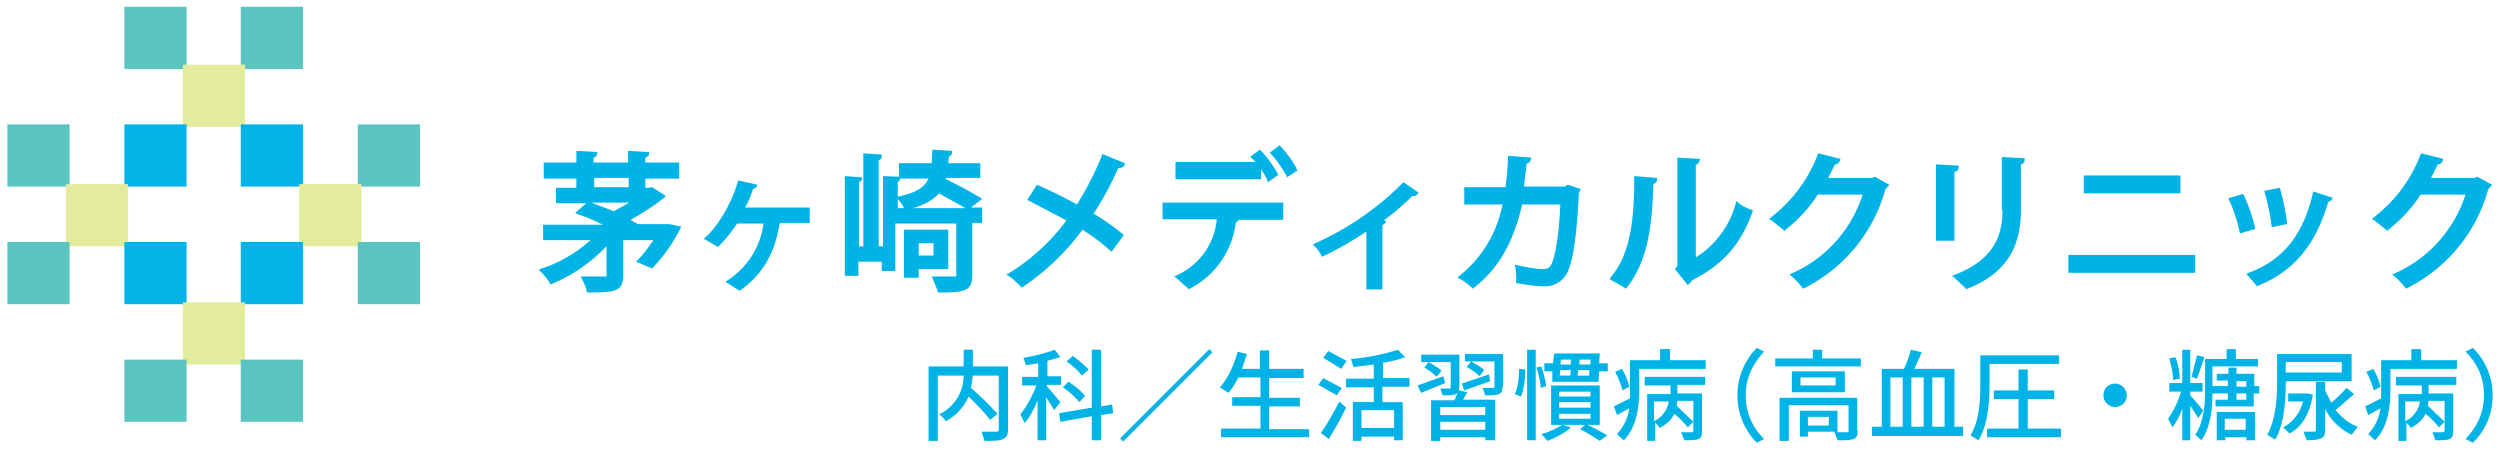 <svg viewBox="0 0 406 73" xmlns="http://www.w3.org/2000/svg"><path d="m20.2 1.1h10.1v10.1h-10.1zm18.9 0h10.1v10.1h-10.1z" fill="#59c4c0"/><path d="m29.7 10.5h10.1v10.1h-10.1z" fill="#e3ec9d"/><path d="m20.2 20.2h10.1v10.1h-10.1zm18.9 0h10.1v10.1h-10.1z" fill="#02b3e7"/><path d="m58.1 20.2h10.1v10.1h-10.1zm-56.9 0h10.1v10.1h-10.1z" fill="#59c4c0"/><path d="m48.6 29.9h10.1v10.1h-10.1zm-37.9 0h10.1v10.1h-10.1z" fill="#e3ec9d"/><path d="m20.2 39.3h10.1v10.1h-10.1zm18.9 0h10.1v10.1h-10.1z" fill="#02b3e7"/><path d="m58.1 39.3h10.1v10.1h-10.1zm-56.9 0h10.1v10.1h-10.1z" fill="#59c4c0"/><path d="m29.7 49.1h10.1v10.1h-10.1z" fill="#e3ec9d"/><path d="m20.2 58.4h10.1v10.1h-10.1zm18.9 0h10.1v10.1h-10.1z" fill="#59c4c0"/><g fill="#00b3e7"><path d="m108.4 36.4h-4.8l-1.2-.7a39.4 39.4 0 0 0 5.6-3.7l.1-.2-2.2-1.4-.5.1h-.6v-1.5h5.5v-2.6h-5.5v-.8c.4-.1.6-.4.6-.6v-.3l-3.4-.2v1.9h-5.6v-.8c.4-.1.5-.4.6-.6v-.3l-3.4-.2v1.9h-5.3v2.6h5.3v1.5h-3.3v2.5h4.9l-1.8 1.6.5.2c1.2.4 2.6 1 4 1.7h-9.7v2.5h7.7c-2.2 2-5.1 3.7-7.9 4.6l-.5.2.3.3a9 9 0 0 1 1.5 1.9l.1.2.2-.1c3.3-1.3 6.5-3.6 8.9-6.1v4.9h-4.2l.2.4c.3.6.7 1.4.8 2v.2h.2c4.2 0 5.7-.1 5.7-2.7v-5.8h4.9c-.8 1.2-1.7 2.4-2.5 3.2l-.3.3 2.6 1.1.1-.1a27 27 0 0 0 4.5-6.4l.1-.3-1.9-.4zm-6.3-7.5v1.5h-5.6v-1.5zm-6.1 4h6.2l-2.5 1.4zm26.3-2.2c.4-.1.5-.3.6-.4l.1-.3-3.1-.7-.1.3c-1.2 4-3.5 7.4-5.2 8.9l-.3.3.4.2 1.7 1 .2.1.2-.2c.9-.9 2-2.2 2.9-3.6h4.3a13 13 0 0 1 -5.8 9.2l-.4.3.4.2 1.7 1.1.2.1.2-.1c3.5-2.5 5.5-5.9 6.3-10.7l.2-.2h4.7v-2.5h-10.5c.5-.8 1-2.1 1.3-3zm31.8 6.6h-7.3v7.8h2.4v-1.4h4.8v-6.4zm-2.5 2.2v2h-2.4v-2z"/><path d="m159.5 32.3-.3-.2c-1.3-.8-3.7-2.1-5.6-3v-.2h5.6v-2.4h-5.2l.1-1.1c.4-.1.5-.4.5-.6v-.3l-3.2-.2v.3l-.1 1.9h-5.3v2.2l-2.6-.1v11.4h-.7v-14c.4-.1.5-.4.5-.6v-.3l-3-.2v15.1h-.7v-10.4c.2-.1.4-.2.5-.5v-.3l-2.8-.2v16.2h2.2v-2.3h3.8v1.5h2.2v-7.7h9.9v8.6h-4l.2.4.8 2v.2h.2c4 0 5.4-.2 5.4-2.7v-8.6h1.6v-2.5h-1.8zm-7-.9 4.3 2.4h-8.5c2-.6 3.3-1.4 4.2-2.4zm-5.7 2.4h-1v-1.5l.1.1c.2.3.7.9.9 1.4zm-.6-4.8h4.6c-.7 1.5-2.1 2.3-4.8 2.9h-.2v-2.4c.1 0 .4-.1.4-.5zm32.7-3.6a51.8 51.8 0 0 1 -4 7.8c-2-1.1-4.2-2.2-6.3-3.1l-.2-.1-1.6 2.5.3.1 6.1 3.2a33.7 33.7 0 0 1 -9.4 8.6l-.4.2.4.2c.6.4 1.5 1.2 1.9 1.7l.2.2.2-.1a39 39 0 0 0 9.7-9.3c1.7 1.1 3.3 2.3 4.5 3.4l.2.2 2-2.7-.2-.2c-1.3-1.1-3-2.3-4.7-3.3a52 52 0 0 0 4-7.4c.5 0 .9-.2 1-.5l.1-.3-3.7-1.5zm25.9 2.1c.4.6.8 1.2 1 1.8l.1.3 1.7-1.2-.1-.2c-.6-1.1-1.7-2.7-2.7-3.7l-.2-.2-1.6 1.2.3.2.6.6h-13v2.8h13.9zm-16 8.1h8.8a11 11 0 0 1 -6.5 9.1l-.4.2.4.3 1.8 1.6.1.2.2-.1a14 14 0 0 0 7.5-10.8c.3-.1.5-.3.5-.4h7.2v-2.8h-19.6zm19.2-11.8-.2-.2-1.6 1.2.2.2c.9.9 2 2.6 2.5 3.5l.1.3 1.7-1.1-.1-.2c-.5-1.2-1.7-2.7-2.6-3.7zm19.9 5.8a46.9 46.9 0 0 1 -14.3 9.9l-.4.2.3.3c.4.3.9 1.1 1.1 1.5l.1.2.2-.1a53 53 0 0 0 7-4v9.4h2.6v-10.4l.5-.4.1-.3-.3-.1h-.1c1.4-1 3.2-2.5 4.7-4 .3.1.6 0 .8-.3l.2-.2-2.6-1.8zm26.2.7h-6.6l.4-3.6v-.1c.3-.1.6-.2.7-.7l.1-.3-3.8-.3v.3a58 58 0 0 1 -.4 4.8h-6.7v2.8h6.2a19.4 19.4 0 0 1 -7 11.6l-.3.3.4.2c.6.3 1.5 1 1.9 1.4l.2.2.2-.2c4-3.1 6.4-7.4 7.8-13.5h6.2c-.2 4.6-.8 8.4-1.4 9.6-.4.8-.8.9-1.5.9-.6 0-2.3-.2-3.9-.6l-.6-.1.1.4c.1.7.2 1.8.1 2.4v.2h.2c1.7.3 3.3.5 4.4.5a4 4 0 0 0 3.6-2c1-1.7 1.7-6.2 2-13.1l.2-.4.1-.3-2.1-.7zm11.3-1.4c0 5.8-.4 12.2-3.8 16.1l-.2.3.3.2 2.1 1.2.2.2.2-.2c3.3-4.2 4.1-9.6 4.3-16.8.3-.1.6-.4.6-.7v-.3l-3.7-.3zm16.9 4-.3-.3-.1.4a15 15 0 0 1 -6.5 8.8v-15c.4-.2.6-.5.6-.7l.1-.3-3.7-.2v17.6l-.4.5 2.1 2.6.2-.2c.2-.2.4-.3.5-.6 4.9-2.4 8-5.9 9.8-11.1l.1-.2-.2-.1c-.9-.3-1.8-.8-2.2-1.2zm21.7-4h-7.1l1.1-2.2c.4 0 .7-.3.8-.6l.1-.3-3.6-.9-.1.2a23.3 23.3 0 0 1 -7.6 10.2l-.3.3.4.2 1.9 1.5.2.2.2-.2c2-1.6 3.9-3.6 5.2-5.7h7.3a21 21 0 0 1 -11.5 12.8l-.4.2.4.3a14 14 0 0 1 1.7 1.8l.1.2.2-.1a25.5 25.5 0 0 0 13.2-16.1l.5-.5.1-.2-2.3-1.3zm21.2 5.2c0 3.5-.9 7.9-7.7 10.5l-.5.2.4.3 1.8 1.7.1.2.2-.1c6-2.4 8.7-6.4 8.7-12.8v-7.4c.5-.1.6-.5.6-.7v-.3l-3.7-.2v8.6zm-7.7-6.2c.4-.1.6-.4.6-.7v-.3l-3.7-.2v12.4h3v-11.2zm20.9.6h15.7v2.9h-15.7zm-2.5 12.9h20.6v2.9h-20.6zm33-4.8v.3l2.5-.5v-.3a37 37 0 0 0 -1.1-5.4l-.1-.2-2.5.5.1.3a38 38 0 0 1 1.1 5.3zm-2.7.3c-.3-1.4-1.1-3.7-1.8-5.2l-.1-.2-2.4.7.1.3c.7 1.4 1.4 3.6 1.7 5.1l.1.3 2.4-.7z"/><path d="m375.6 31.4c-1.6 6.8-4.8 10.8-10.4 12.9l-.4.2.3.3 1.3 1.5.1.2.2-.1c5.8-2.3 9.4-6.7 11.4-13.6.3-.1.5-.2.6-.4l.1-.3-3.1-1zm26.7-2.7-.4.2h-7.1l1.1-2.2c.4 0 .7-.3.8-.6l.1-.3-3.6-.9-.1.2a23.3 23.3 0 0 1 -7.6 10.2l-.3.3.4.2 1.9 1.5.2.2.2-.2c2-1.6 3.9-3.6 5.2-5.7h7.3a21 21 0 0 1 -11.5 12.8l-.4.2.4.3a14 14 0 0 1 1.7 1.8l.1.2.2-.1a25.5 25.5 0 0 0 13.2-16.1l.5-.5.1-.2zm-238.6 41c0 .9-.2 1.3-.8 1.6s-1.6.3-3 .3l-.5-1.5h2.4c.3 0 .4-.1.4-.4v-8.7h-4.2l-.3 2c1.5 1.3 3.3 3.1 4.3 4.2l-1.2 1c-.7-1-2.2-2.5-3.5-3.8a8.3 8.3 0 0 1 -3.7 4c-.2-.3-.7-.9-1.1-1.1a7 7 0 0 0 4-6.3h-4.2v10.6h-1.5v-12.1h5.7v-2.7h1.5v2.7h5.7zm7.5-3.1-1.3-2.1v7h-1.4v-6.5c-.6 1.5-1.3 2.8-2.1 3.7l-.7-1.4c.9-1.1 2-3 2.6-4.7h-2.3v-1.4h2.6v-2.2l-2 .3-.4-1.2a27 27 0 0 0 5.1-1.3l.9 1.2-2.1.6v2.5h2.2v1.4h-2.3v.2l2.2 2.6zm7.6.8v4.1h-1.5v-3.9l-5.1.9-.2-1.4 5.3-.9v-9.4h1.5v9.2l1.8-.3.2 1.4zm-3.5-2.1a13 13 0 0 0 -2.7-2.4l.9-.9c1 .6 2.2 1.6 2.7 2.3zm.4-4.3c-.5-.7-1.6-1.7-2.5-2.3l1-.9c.9.6 2 1.6 2.6 2.2zm21.2-3.8-14.5 14.5-.5-.5 14.5-14.5zm15.7 12.4v1.4h-14.3v-1.4h6.4v-3.7h-4.6v-1.4h4.6v-3.2h-3.6c-.5 1-1 1.8-1.6 2.5l-1.4-.9c1.3-1.4 2.3-3.6 2.9-5.8l1.5.4-.8 2.4h2.9v-3h1.5v3h5.6v1.5h-5.6v3.2h5v1.4h-5v3.7h6.5zm4.5-5.4-3-1.7.8-1.1 3 1.6zm-2.6 6.1c.9-1.2 2.1-3.3 3-5.1l1.1 1c-.8 1.7-1.9 3.6-2.8 5.1zm3.3-10.4-2.9-1.8.8-1.1 3 1.6zm6.7 3v2.4h3.3v6.2h-1.4v-.6h-5.3v.7h-1.4v-6.3h3.4v-2.4h-4.5v-1.4h4.5v-2.3l-3.3.4-.4-1.3a34 34 0 0 0 7.6-1.5l1.2 1.2c-1 .4-2.3.7-3.6.9v2.5h4.3v1.4h-4.4zm1.9 3.7h-5.3v2.9h5.3zm8.3-4.4-3.9 1.6-.6-1.2 4.2-1.5zm3.6 1.5-.7 1.2h5.2v6.6h-1.6v-.5h-7.3v.6h-1.5v-6.6h3.8l.5-1.2-.3.2c-.4.2-1.1.2-2.1.2l-.4-1.1h1.4c.2 0 .3-.1.3-.2v-4.1h-4.8v-1.2h6.2v5.2l-.1.6zm-5-2.5a8 8 0 0 0 -2-1.5l.7-.9c.7.4 1.7 1 2.1 1.4zm7.9 4.9h-7.3v1.3h7.3zm0 3.7v-1.3h-7.3v1.3zm-3.8-7.5 4.4-1.5.2 1.1-4.2 1.5zm6.6.5c0 .7-.1 1-.6 1.2s-1.2.2-2.2.2l-.4-1.2h1.6c.2 0 .3-.1.3-.2v-4.1h-4.8v-1.2h6.2v5.3zm-3.7-1.7a9.5 9.5 0 0 0 -2.1-1.5l.7-.9c.7.4 1.7.9 2.1 1.4zm7.4-1.1c0 1.4-.2 3.3-.7 4.4l-1-.4c.5-1 .7-2.7.7-4.1zm.3-3.2h1.4v14.7h-1.4zm2.3 2.7c.4 1.1.7 2.4.8 3.2l-.9.3c0-.8-.3-2.2-.7-3.3zm7.5 9.5a31 31 0 0 1 3.2 1.7l-1.2.9a27 27 0 0 0 -3.2-1.9l.8-.7h-3.6l1.3.4c-.9.9-2.5 1.7-3.8 2.2a10 10 0 0 0 -1-1.1 12 12 0 0 0 3.4-1.5h-1.8v-6.4h7.9v6.4zm-5.7-8.7h-1.3v-1.3h1.4l.2-1.6h7.4l-.1 1.6h1.4v1.3h-1.4l-.1 1.7h-7.5zm1.1 4.1h5.1v-.8h-5.1zm0 1.8h5.1v-.9h-5.1zm0 1.8h5.1v-.8h-5.1zm.1-7h1.7l.1-.9h-1.7zm.2-2.6-.1.8h1.7v-.8zm4.6 2.6v-.9h-1.8l-.1.9zm.2-2.6h-1.8v.8h1.8zm18.7.2v1.3h-10.8v3.4c0 2.5-.3 6-2.5 8.2l-1.1-1a7.8 7.8 0 0 0 2-4.2l-2 1.1-.5-1.4 2.6-1.3v-6.2h4.9v-1.8h1.6v1.8h5.8zm-13.5 4.8c-.2-.8-.7-2.1-1.2-3l1.1-.5a10 10 0 0 1 1.2 2.9zm3.4-2.2h10v1.3h-4.5v1.4h4v6.1c0 .7-.1 1.1-.6 1.3s-1.2.2-2.3.2a7 7 0 0 0 -.5-1.3h1.7c.2 0 .3-.1.3-.3v-4.8h-2.6l-.1.8 2.7 2.6-.9.9c-.5-.6-1.3-1.5-2.2-2.2-.4.9-1.2 1.7-2.4 2.3-.1-.3-.5-.6-.7-.9v3h-1.3v-7.6h3.8v-1.4h-4.2v-1.4zm1.7 7.2a4.2 4.2 0 0 0 2.4-3.2h-2.4zm16.7-11.9 1.2.6c-1.7 1.8-3 4.1-3 7.1s1.2 5.3 3 7.1l-1.2.6a11 11 0 0 1 0-15.4zm16.9 1.7v1.3h-13.9v-1.3h6.1v-1.4h1.5v1.4zm-.5 11.7c0 .8-.2 1.2-.7 1.4-.6.2-1.4.2-2.6.2l-.5-1.4h-4.3v.8h-1.3v-4.2h6.1v3.5h1.5c.3 0 .3-.1.3-.3v-4.1h-9.7v5.8h-1.5v-7h12.6v5.3zm-2.1-9.6v3.4h-8.6v-3.4zm-1.5 1h-5.7v1.3h5.7zm-1.1 6.4h-3.4v1.4h3.4zm21.8 1.6v1.5h-14.8v-1.5h1.6v-9.4h3.6c.4-.9.9-2.1 1.1-3.1l1.8.4-1.2 2.7h6.5v9.4zm-11.8 0h2v-8h-2zm5.4-8h-2v8h2zm1.4 0v8h2v-8zm9.3 1c0 2.7-.2 6.6-1.8 9.2l-1.3-.8c1.5-2.4 1.6-5.9 1.6-8.4v-4.6h12.8v1.4h-11.3zm11.6 7.3v1.4h-12v-1.4h5.1v-4.8h-4v-1.4h4v-3.4h1.5v3.4h4.3v1.4h-4.3v4.8zm10.7-5.4a1.9 1.9 0 1 1 -3.8 0c0-1.1.8-1.9 1.9-1.9 1 0 1.9.9 1.9 1.9zm11.6 3.7a32 32 0 0 0 -1.3-2v5.6h-1.3v-5.2a10 10 0 0 1 -1.6 3.1l-.7-1.4a15 15 0 0 0 2.1-4.4h-1.9v-1.4h2.1v-5.4h1.3v5.4h2v1.4h-2v.6a35 35 0 0 1 2.1 2.5zm-4.1-6.2c0-1-.3-2.4-.6-3.5l1-.2c.4 1.1.7 2.6.7 3.5zm5.1-3.7-1.2 3.5-.9-.3.9-3.5zm8.9 4.8v1.1h-.9v2.1h-6.2v-1.1h2v-1h-2.5c0 2.4-.3 5.5-1.8 7.6l-1-.9c1.4-2 1.6-5 1.6-7.2v-5.1h3.5v-1.6h1.5v1.6h3.6v1.2h-7.4v3.2h2.5v-.9h-1.8v-1.1h1.9v-1h1.3v1h2.9v2h.8zm-6.9 4.1h6.2v4.6h-1.4v-.5h-3.4v.5h-1.4zm1.3 1.1v1.8h3.4v-1.8zm1.9-5.2h1.6v-.9h-1.6zm1.6 1.1h-1.6v1h1.6zm6.4-1.8c0 2.7-.2 6.7-1.7 9.3l-1.3-.8c1.4-2.5 1.6-6 1.6-8.5v-4.6h12.1v4.4h-10.6v.2zm4.4 2c-.5 3.3-1.9 5.3-3.8 6.3l-1-1a6.4 6.4 0 0 0 3.2-4.2h-2.4v-1.3h3.2zm-4.4-5.3v1.7h9.1v-1.7zm11.1 5.2-3 2.6c1 1.2 2.2 2.2 3.6 2.7l-1 1.3a9.2 9.2 0 0 1 -4.3-4.2v3.5c0 .8-.2 1.1-.7 1.3s-1.2.3-2.3.3l-.5-1.4h1.7c.2 0 .3 0 .3-.3v-7.8h1.5v1.4l1 2c.9-.7 1.8-1.7 2.5-2.4zm16.7-5.4v1.3h-10.8v3.4c0 2.5-.3 6-2.5 8.2l-1.1-1a7.8 7.8 0 0 0 2-4.2l-2 1.1-.5-1.4 2.6-1.3v-6.2h4.9v-1.8h1.6v1.8h5.8zm-13.5 4.8c-.2-.8-.7-2.1-1.2-3l1.1-.5a10 10 0 0 1 1.2 2.9zm3.4-2.2h10v1.3h-4.5v1.4h4v6.1c0 .7-.1 1.1-.6 1.3s-1.2.2-2.3.2a7 7 0 0 0 -.5-1.3h1.7c.2 0 .3-.1.3-.3v-4.8h-2.6l-.1.8 2.7 2.6-.9.9c-.5-.6-1.3-1.5-2.2-2.2-.4.9-1.2 1.7-2.4 2.3-.1-.3-.5-.6-.7-.9v3h-1.3v-7.6h3.8v-1.4h-4.2v-1.4zm1.7 7.2a4.2 4.2 0 0 0 2.4-3.2h-2.4zm11 3.5-1.2-.6c1.7-1.8 3-4.1 3-7.1s-1.2-5.3-3-7.1l1.2-.6c1.8 1.8 3.2 4.4 3.2 7.7s-1.3 5.8-3.2 7.7z"/></g></svg>